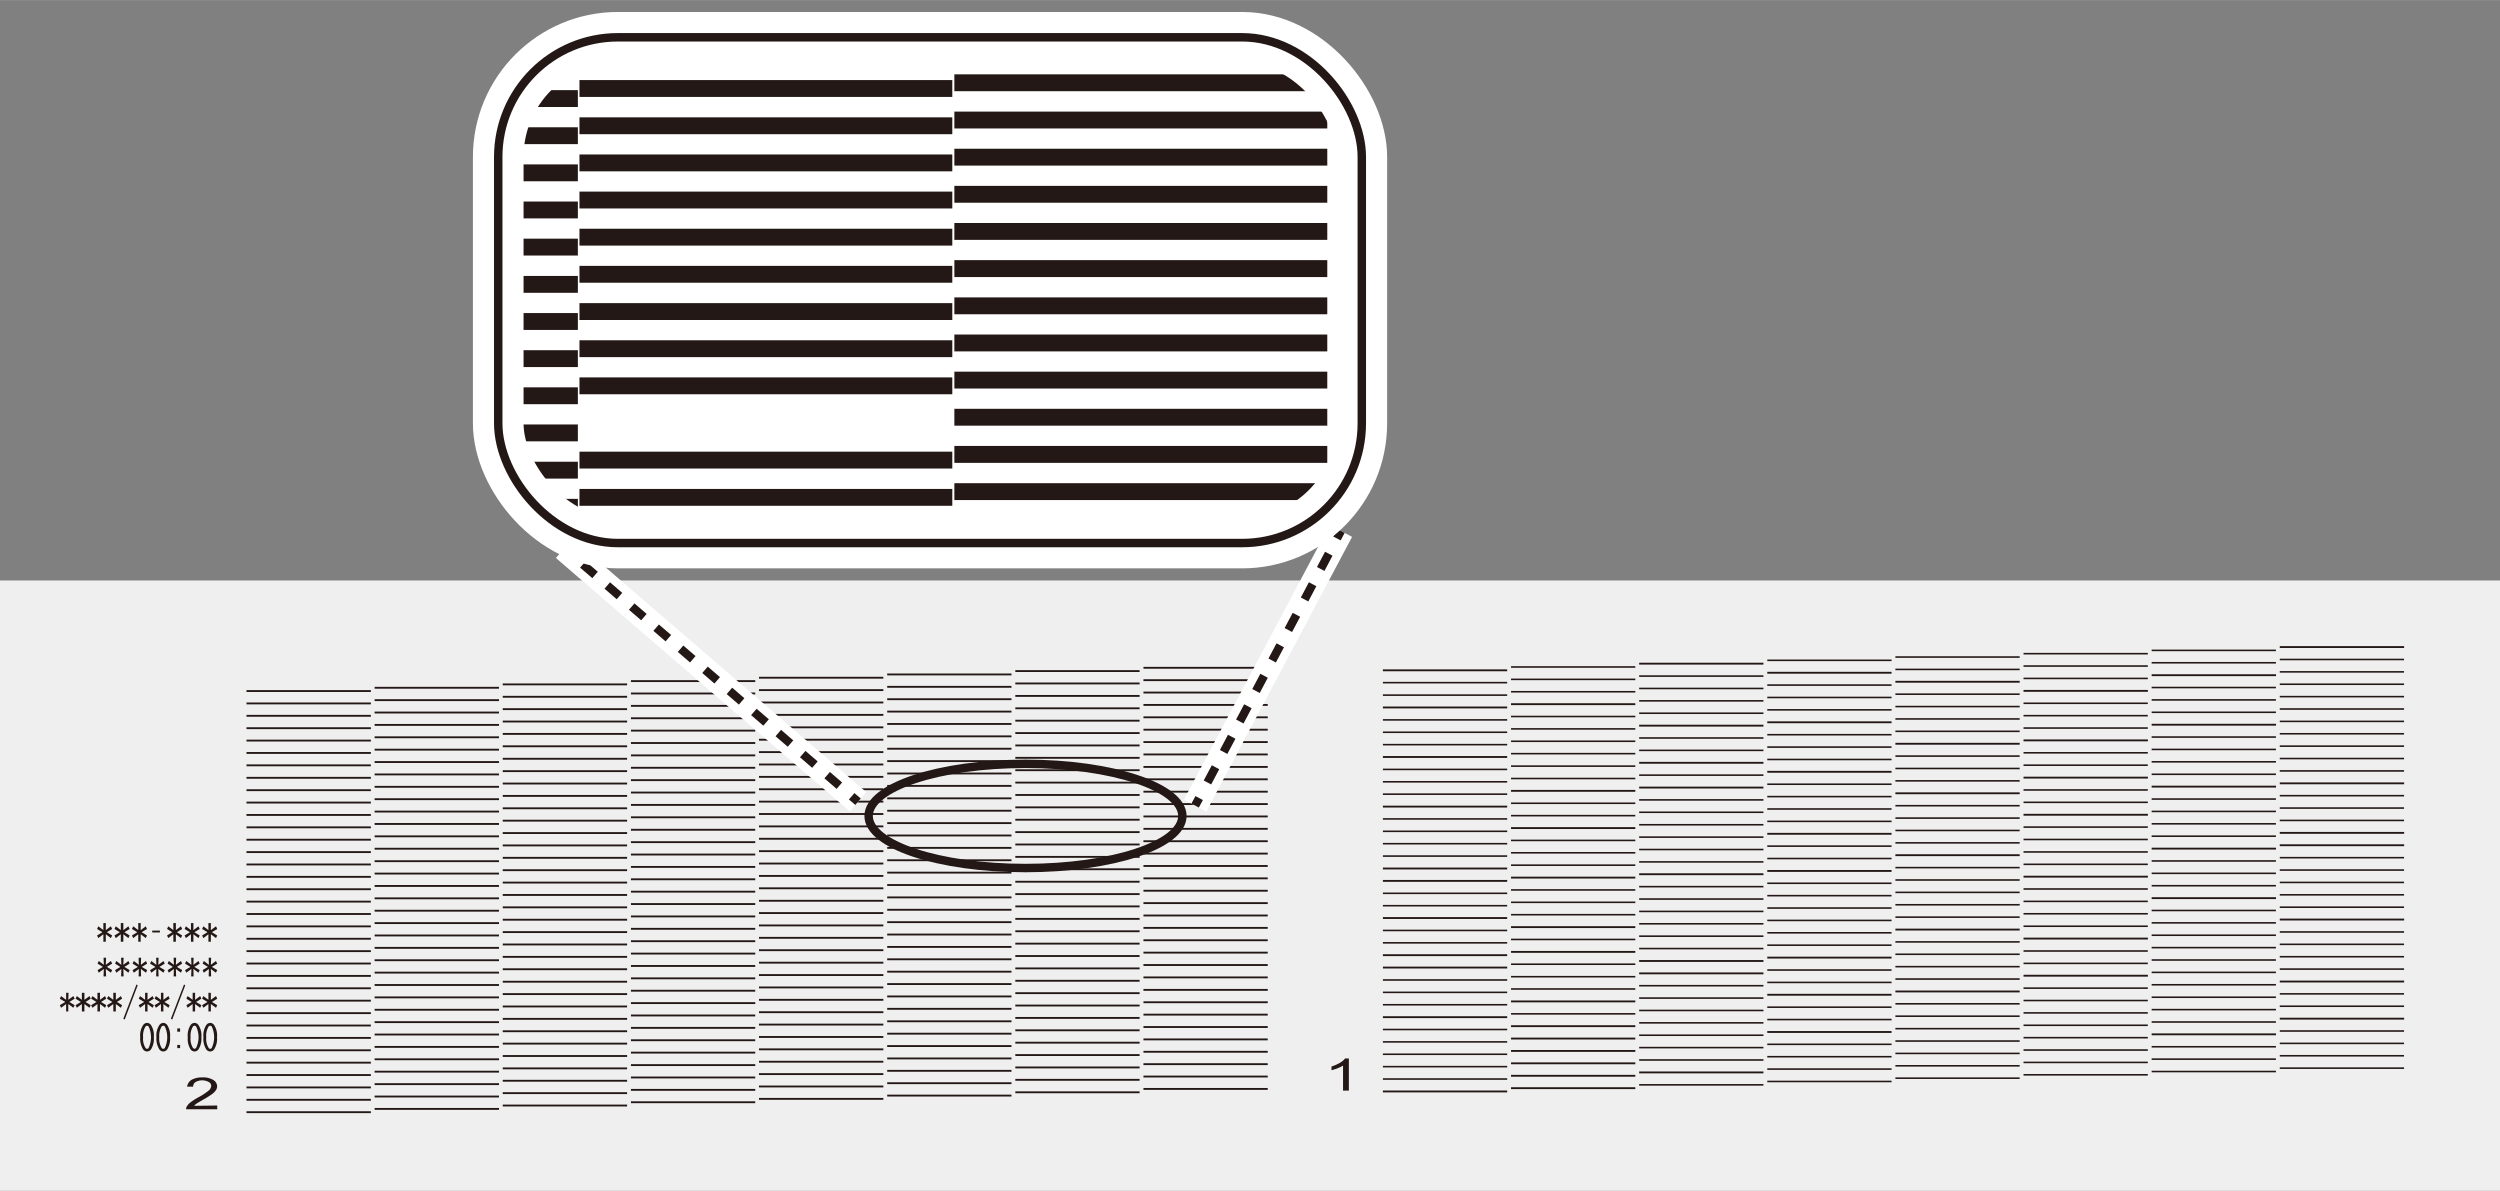<svg id="レイヤー_1" data-name="レイヤー 1" xmlns="http://www.w3.org/2000/svg" xmlns:xlink="http://www.w3.org/1999/xlink" width="94.03mm" height="44.79mm" viewBox="0 0 266.54 126.95"><rect x="0" y="0" width="266.54" height="126.95" fill="#808080" stroke="none"/><defs><style>.cls-1,.cls-10,.cls-13,.cls-14,.cls-3,.cls-5,.cls-6,.cls-7,.cls-8,.cls-9{fill:none;}.cls-2{fill:#efefef;}.cls-10,.cls-13,.cls-3,.cls-5,.cls-7,.cls-8,.cls-9{stroke:#231815;}.cls-3{stroke-width:0.2px;}.cls-4{fill:#231815;}.cls-10,.cls-5,.cls-7,.cls-8,.cls-9{stroke-width:0.9px;}.cls-14,.cls-6{stroke:#fff;}.cls-6{stroke-width:2.7px;}.cls-7{stroke-dasharray:1.72 1.72 1.72 1.72;}.cls-8{stroke-dasharray:1.72 1.72 1.72 1.72 1.72 1.72;}.cls-9{stroke-dasharray:1.84 1.84 1.84 1.84;}.cls-10{stroke-dasharray:1.84 1.84 1.84 1.84 1.84 1.84;}.cls-11{fill:#fff;}.cls-12{clip-path:url(#clip-path);}.cls-13{stroke-width:1.8px;}.cls-14{stroke-width:5.4px;}</style><clipPath id="clip-path" transform="translate(0 1.27)"><path class="cls-1" d="M65.88,2.7h66.56a12.76,12.76,0,0,1,12.76,12.76v28.4a12.76,12.76,0,0,1-12.76,12.76H65.87A12.75,12.75,0,0,1,53.12,43.86V15.46A12.76,12.76,0,0,1,65.88,2.7Z"/></clipPath></defs><rect class="cls-2" y="61.88" width="266.54" height="65.07"/><line class="cls-3" x1="147.44" y1="71.46" x2="160.69" y2="71.46"/><rect class="cls-4" x="147.44" y="72.69" width="13.25" height="0.17"/><rect class="cls-4" x="147.44" y="74.02" width="13.25" height="0.17"/><line class="cls-3" x1="160.69" y1="75.42" x2="147.44" y2="75.42"/><rect class="cls-4" x="147.44" y="76.66" width="13.25" height="0.17"/><rect class="cls-4" x="147.44" y="77.98" width="13.25" height="0.17"/><rect class="cls-4" x="147.44" y="79.3" width="13.25" height="0.17"/><line class="cls-3" x1="147.44" y1="80.7" x2="160.69" y2="80.7"/><rect class="cls-4" x="147.44" y="81.94" width="13.25" height="0.17"/><rect class="cls-4" x="147.44" y="83.26" width="13.25" height="0.17"/><rect class="cls-4" x="147.44" y="84.58" width="13.25" height="0.17"/><line class="cls-3" x1="147.44" y1="85.99" x2="160.69" y2="85.99"/><rect class="cls-4" x="147.44" y="87.22" width="13.25" height="0.17"/><rect class="cls-4" x="147.44" y="88.54" width="13.25" height="0.17"/><rect class="cls-4" x="147.44" y="89.86" width="13.25" height="0.17"/><rect class="cls-4" x="147.44" y="91.18" width="13.25" height="0.17"/><line class="cls-3" x1="147.44" y1="92.59" x2="160.69" y2="92.59"/><line class="cls-3" x1="147.44" y1="93.91" x2="160.69" y2="93.91"/><rect class="cls-4" x="147.44" y="95.15" width="13.25" height="0.17"/><rect class="cls-4" x="147.44" y="96.47" width="13.25" height="0.17"/><line class="cls-3" x1="147.44" y1="97.87" x2="160.69" y2="97.87"/><rect class="cls-4" x="147.44" y="99.11" width="13.25" height="0.17"/><rect class="cls-4" x="147.44" y="100.43" width="13.25" height="0.17"/><line class="cls-3" x1="160.69" y1="101.83" x2="147.44" y2="101.83"/><line class="cls-3" x1="147.44" y1="103.15" x2="160.69" y2="103.15"/><rect class="cls-4" x="147.44" y="104.39" width="13.25" height="0.17"/><rect class="cls-4" x="147.44" y="105.71" width="13.25" height="0.17"/><rect class="cls-4" x="147.44" y="107.03" width="13.25" height="0.17"/><line class="cls-3" x1="160.69" y1="108.44" x2="147.44" y2="108.44"/><rect class="cls-4" x="147.44" y="109.67" width="13.25" height="0.17"/><rect class="cls-4" x="147.44" y="110.99" width="13.25" height="0.17"/><rect class="cls-4" x="147.44" y="112.31" width="13.25" height="0.17"/><rect class="cls-4" x="147.44" y="113.63" width="13.25" height="0.17"/><rect class="cls-4" x="147.44" y="114.95" width="13.25" height="0.17"/><line class="cls-3" x1="147.44" y1="116.36" x2="160.69" y2="116.36"/><rect class="cls-4" x="161.1" y="71.02" width="13.25" height="0.17"/><rect class="cls-4" x="161.1" y="72.34" width="13.25" height="0.17"/><rect class="cls-4" x="161.1" y="73.66" width="13.25" height="0.17"/><line class="cls-3" x1="161.1" y1="75.07" x2="174.35" y2="75.07"/><rect class="cls-4" x="161.1" y="76.3" width="13.25" height="0.17"/><rect class="cls-4" x="161.1" y="77.62" width="13.25" height="0.17"/><rect class="cls-4" x="161.1" y="78.94" width="13.25" height="0.17"/><rect class="cls-4" x="161.1" y="80.26" width="13.25" height="0.17"/><rect class="cls-4" x="161.1" y="81.59" width="13.25" height="0.17"/><rect class="cls-4" x="161.1" y="82.91" width="13.25" height="0.17"/><line class="cls-3" x1="161.1" y1="84.31" x2="174.35" y2="84.31"/><rect class="cls-4" x="161.1" y="85.55" width="13.25" height="0.17"/><rect class="cls-4" x="161.1" y="86.87" width="13.25" height="0.17"/><line class="cls-3" x1="161.1" y1="88.28" x2="174.35" y2="88.28"/><rect class="cls-4" x="161.1" y="89.51" width="13.25" height="0.17"/><rect class="cls-4" x="161.1" y="90.83" width="13.25" height="0.17"/><rect class="cls-4" x="161.1" y="92.15" width="13.25" height="0.17"/><line class="cls-3" x1="174.35" y1="93.56" x2="161.1" y2="93.56"/><rect class="cls-4" x="161.1" y="94.79" width="13.25" height="0.17"/><rect class="cls-4" x="161.1" y="96.11" width="13.25" height="0.17"/><rect class="cls-4" x="161.1" y="97.43" width="13.25" height="0.17"/><line class="cls-3" x1="174.35" y1="98.84" x2="161.1" y2="98.84"/><rect class="cls-4" x="161.1" y="100.07" width="13.25" height="0.17"/><line class="cls-3" x1="161.1" y1="101.48" x2="174.35" y2="101.48"/><rect class="cls-4" x="161.1" y="102.71" width="13.25" height="0.17"/><rect class="cls-4" x="161.1" y="104.04" width="13.25" height="0.17"/><rect class="cls-4" x="161.1" y="105.35" width="13.25" height="0.17"/><line class="cls-3" x1="161.1" y1="106.76" x2="174.35" y2="106.76"/><rect class="cls-4" x="161.1" y="108" width="13.25" height="0.17"/><line class="cls-3" x1="174.35" y1="109.4" x2="161.1" y2="109.4"/><line class="cls-3" x1="161.1" y1="110.72" x2="174.35" y2="110.72"/><line class="cls-3" x1="161.1" y1="112.04" x2="174.35" y2="112.04"/><line class="cls-3" x1="161.1" y1="113.36" x2="174.35" y2="113.36"/><line class="cls-3" x1="174.35" y1="114.69" x2="161.1" y2="114.69"/><line class="cls-3" x1="161.1" y1="116.01" x2="174.35" y2="116.01"/><line class="cls-3" x1="174.76" y1="70.75" x2="188.01" y2="70.75"/><rect class="cls-4" x="174.76" y="71.99" width="13.25" height="0.17"/><rect class="cls-4" x="174.76" y="73.31" width="13.25" height="0.17"/><rect class="cls-4" x="174.76" y="74.63" width="13.25" height="0.17"/><rect class="cls-4" x="174.76" y="75.95" width="13.25" height="0.17"/><line class="cls-3" x1="174.76" y1="77.36" x2="188.01" y2="77.36"/><rect class="cls-4" x="174.76" y="78.59" width="13.25" height="0.17"/><rect class="cls-4" x="174.76" y="79.91" width="13.25" height="0.17"/><line class="cls-3" x1="174.76" y1="81.32" x2="188.01" y2="81.32"/><rect class="cls-4" x="174.76" y="82.55" width="13.25" height="0.17"/><line class="cls-3" x1="188.01" y1="83.96" x2="174.76" y2="83.96"/><rect class="cls-4" x="174.76" y="85.19" width="13.25" height="0.17"/><rect class="cls-4" x="174.76" y="86.51" width="13.25" height="0.17"/><rect class="cls-4" x="174.76" y="87.84" width="13.25" height="0.17"/><rect class="cls-4" x="174.76" y="89.16" width="13.25" height="0.17"/><rect class="cls-4" x="174.76" y="90.48" width="13.25" height="0.17"/><rect class="cls-4" x="174.76" y="91.8" width="13.25" height="0.17"/><line class="cls-3" x1="174.76" y1="93.2" x2="188.01" y2="93.2"/><rect class="cls-4" x="174.76" y="94.44" width="13.25" height="0.17"/><rect class="cls-4" x="174.76" y="95.76" width="13.25" height="0.17"/><rect class="cls-4" x="174.76" y="97.08" width="13.25" height="0.17"/><rect class="cls-4" x="174.76" y="98.4" width="13.25" height="0.17"/><rect class="cls-4" x="174.76" y="99.72" width="13.25" height="0.17"/><rect class="cls-4" x="174.76" y="101.04" width="13.25" height="0.17"/><line class="cls-3" x1="174.76" y1="102.45" x2="188.01" y2="102.45"/><line class="cls-3" x1="174.76" y1="103.77" x2="188.01" y2="103.77"/><rect class="cls-4" x="174.76" y="105" width="13.25" height="0.17"/><rect class="cls-4" x="174.76" y="106.32" width="13.25" height="0.17"/><rect class="cls-4" x="174.76" y="107.64" width="13.25" height="0.17"/><rect class="cls-4" x="174.76" y="108.96" width="13.25" height="0.17"/><rect class="cls-4" x="174.76" y="110.28" width="13.25" height="0.17"/><rect class="cls-4" x="174.76" y="111.6" width="13.25" height="0.17"/><rect class="cls-4" x="174.76" y="112.92" width="13.25" height="0.17"/><line class="cls-3" x1="174.76" y1="114.33" x2="188.01" y2="114.33"/><rect class="cls-4" x="174.76" y="115.57" width="13.25" height="0.17"/><rect class="cls-4" x="188.42" y="70.31" width="13.25" height="0.17"/><line class="cls-3" x1="188.42" y1="71.72" x2="201.67" y2="71.72"/><rect class="cls-4" x="188.42" y="72.95" width="13.25" height="0.17"/><rect class="cls-4" x="188.42" y="74.27" width="13.25" height="0.17"/><rect class="cls-4" x="188.42" y="75.59" width="13.25" height="0.17"/><line class="cls-3" x1="188.42" y1="77" x2="201.67" y2="77"/><rect class="cls-4" x="188.42" y="78.24" width="13.25" height="0.17"/><rect class="cls-4" x="188.42" y="79.56" width="13.25" height="0.17"/><rect class="cls-4" x="188.42" y="80.88" width="13.25" height="0.17"/><line class="cls-3" x1="188.42" y1="82.28" x2="201.67" y2="82.28"/><rect class="cls-4" x="188.42" y="83.52" width="13.25" height="0.17"/><rect class="cls-4" x="188.42" y="84.84" width="13.25" height="0.17"/><rect class="cls-4" x="188.42" y="86.16" width="13.25" height="0.17"/><rect class="cls-4" x="188.42" y="87.48" width="13.25" height="0.17"/><line class="cls-3" x1="188.42" y1="88.89" x2="201.67" y2="88.89"/><rect class="cls-4" x="188.42" y="90.12" width="13.25" height="0.17"/><rect class="cls-4" x="188.42" y="91.44" width="13.25" height="0.17"/><line class="cls-3" x1="188.42" y1="92.85" x2="201.67" y2="92.85"/><rect class="cls-4" x="188.42" y="94.08" width="13.25" height="0.17"/><rect class="cls-4" x="188.42" y="95.4" width="13.25" height="0.17"/><rect class="cls-4" x="188.42" y="96.72" width="13.25" height="0.17"/><rect class="cls-4" x="188.42" y="98.04" width="13.25" height="0.17"/><rect class="cls-4" x="188.42" y="99.36" width="13.25" height="0.17"/><rect class="cls-4" x="188.42" y="100.68" width="13.25" height="0.17"/><line class="cls-3" x1="188.42" y1="102.09" x2="201.67" y2="102.09"/><rect class="cls-4" x="188.42" y="103.33" width="13.25" height="0.17"/><rect class="cls-4" x="188.42" y="104.65" width="13.25" height="0.17"/><line class="cls-3" x1="188.42" y1="106.05" x2="201.67" y2="106.05"/><rect class="cls-4" x="188.42" y="107.29" width="13.25" height="0.17"/><rect class="cls-4" x="188.42" y="108.61" width="13.25" height="0.17"/><line class="cls-3" x1="201.67" y1="110.02" x2="188.42" y2="110.02"/><rect class="cls-4" x="188.42" y="111.25" width="13.25" height="0.17"/><rect class="cls-4" x="188.42" y="112.57" width="13.25" height="0.17"/><rect class="cls-4" x="188.42" y="113.89" width="13.25" height="0.17"/><rect class="cls-4" x="188.42" y="115.21" width="13.25" height="0.17"/><rect class="cls-4" x="202.08" y="69.96" width="13.25" height="0.17"/><rect class="cls-4" x="202.08" y="71.28" width="13.25" height="0.17"/><line class="cls-3" x1="215.33" y1="72.68" x2="202.08" y2="72.68"/><rect class="cls-4" x="202.08" y="73.92" width="13.25" height="0.17"/><rect class="cls-4" x="202.08" y="75.24" width="13.25" height="0.17"/><rect class="cls-4" x="202.08" y="76.56" width="13.25" height="0.17"/><rect class="cls-4" x="202.08" y="77.88" width="13.25" height="0.17"/><line class="cls-3" x1="202.08" y1="79.29" x2="215.33" y2="79.29"/><rect class="cls-4" x="202.08" y="80.52" width="13.25" height="0.17"/><rect class="cls-4" x="202.08" y="81.84" width="13.25" height="0.17"/><rect class="cls-4" x="202.08" y="83.16" width="13.25" height="0.17"/><line class="cls-3" x1="202.08" y1="84.57" x2="215.33" y2="84.57"/><rect class="cls-4" x="202.08" y="85.81" width="13.25" height="0.17"/><rect class="cls-4" x="202.08" y="87.13" width="13.25" height="0.17"/><rect class="cls-4" x="202.08" y="88.45" width="13.25" height="0.17"/><rect class="cls-4" x="202.08" y="89.77" width="13.25" height="0.17"/><line class="cls-3" x1="215.33" y1="91.17" x2="202.08" y2="91.17"/><rect class="cls-4" x="202.08" y="92.41" width="13.25" height="0.17"/><rect class="cls-4" x="202.08" y="93.73" width="13.25" height="0.17"/><rect class="cls-4" x="202.08" y="95.05" width="13.25" height="0.17"/><rect class="cls-4" x="202.08" y="96.37" width="13.25" height="0.17"/><rect class="cls-4" x="202.08" y="97.69" width="13.25" height="0.17"/><line class="cls-3" x1="202.08" y1="99.1" x2="215.33" y2="99.1"/><rect class="cls-4" x="202.08" y="100.33" width="13.25" height="0.17"/><rect class="cls-4" x="202.08" y="101.65" width="13.25" height="0.17"/><rect class="cls-4" x="202.08" y="102.97" width="13.25" height="0.17"/><rect class="cls-4" x="202.08" y="104.29" width="13.25" height="0.17"/><line class="cls-3" x1="215.33" y1="105.7" x2="202.08" y2="105.7"/><rect class="cls-4" x="202.08" y="106.93" width="13.25" height="0.17"/><rect class="cls-4" x="202.08" y="108.25" width="13.25" height="0.17"/><rect class="cls-4" x="202.08" y="109.58" width="13.25" height="0.17"/><rect class="cls-4" x="202.08" y="110.9" width="13.25" height="0.17"/><rect class="cls-4" x="202.08" y="112.22" width="13.25" height="0.17"/><rect class="cls-4" x="202.08" y="113.54" width="13.25" height="0.17"/><rect class="cls-4" x="202.08" y="114.86" width="13.25" height="0.17"/><rect class="cls-4" x="215.74" y="69.6" width="13.25" height="0.17"/><rect class="cls-4" x="215.74" y="70.92" width="13.25" height="0.17"/><rect class="cls-4" x="215.74" y="72.24" width="13.25" height="0.17"/><line class="cls-3" x1="215.74" y1="73.65" x2="229" y2="73.65"/><rect class="cls-4" x="215.74" y="74.89" width="13.25" height="0.17"/><rect class="cls-4" x="215.74" y="76.21" width="13.25" height="0.17"/><rect class="cls-4" x="215.74" y="77.53" width="13.25" height="0.17"/><line class="cls-3" x1="215.74" y1="78.93" x2="229" y2="78.93"/><rect class="cls-4" x="215.74" y="80.17" width="13.25" height="0.17"/><rect class="cls-4" x="215.74" y="81.49" width="13.25" height="0.17"/><line class="cls-3" x1="215.74" y1="82.9" x2="229" y2="82.9"/><rect class="cls-4" x="215.74" y="84.13" width="13.25" height="0.17"/><rect class="cls-4" x="215.74" y="85.45" width="13.25" height="0.17"/><line class="cls-3" x1="215.74" y1="86.86" x2="229" y2="86.86"/><rect class="cls-4" x="215.74" y="88.09" width="13.25" height="0.17"/><rect class="cls-4" x="215.74" y="89.41" width="13.25" height="0.17"/><rect class="cls-4" x="215.74" y="90.74" width="13.25" height="0.17"/><rect class="cls-4" x="215.74" y="92.06" width="13.25" height="0.17"/><line class="cls-3" x1="215.74" y1="93.46" x2="229" y2="93.46"/><rect class="cls-4" x="215.74" y="94.69" width="13.25" height="0.17"/><rect class="cls-4" x="215.74" y="96.01" width="13.25" height="0.17"/><rect class="cls-4" x="215.74" y="97.33" width="13.25" height="0.17"/><rect class="cls-4" x="215.74" y="98.66" width="13.25" height="0.17"/><line class="cls-3" x1="215.74" y1="100.06" x2="229" y2="100.06"/><rect class="cls-4" x="215.74" y="101.3" width="13.25" height="0.17"/><rect class="cls-4" x="215.74" y="102.62" width="13.25" height="0.17"/><line class="cls-3" x1="215.74" y1="104.02" x2="229" y2="104.02"/><rect class="cls-4" x="215.74" y="105.26" width="13.25" height="0.17"/><rect class="cls-4" x="215.74" y="106.58" width="13.25" height="0.17"/><rect class="cls-4" x="215.74" y="107.9" width="13.25" height="0.17"/><rect class="cls-4" x="215.74" y="109.22" width="13.25" height="0.17"/><rect class="cls-4" x="215.74" y="110.54" width="13.25" height="0.17"/><rect class="cls-4" x="215.74" y="111.86" width="13.25" height="0.17"/><rect class="cls-4" x="215.74" y="113.18" width="13.25" height="0.17"/><rect class="cls-4" x="215.74" y="114.5" width="13.25" height="0.17"/><rect class="cls-4" x="229.4" y="69.25" width="13.25" height="0.17"/><rect class="cls-4" x="229.4" y="70.57" width="13.25" height="0.17"/><line class="cls-3" x1="229.4" y1="71.98" x2="242.66" y2="71.98"/><rect class="cls-4" x="229.4" y="73.21" width="13.25" height="0.17"/><rect class="cls-4" x="229.4" y="74.53" width="13.25" height="0.17"/><rect class="cls-4" x="229.4" y="75.85" width="13.25" height="0.17"/><line class="cls-3" x1="242.66" y1="77.26" x2="229.4" y2="77.26"/><rect class="cls-4" x="229.4" y="78.49" width="13.25" height="0.17"/><rect class="cls-4" x="229.4" y="79.81" width="13.25" height="0.17"/><rect class="cls-4" x="229.4" y="81.13" width="13.25" height="0.17"/><rect class="cls-4" x="229.4" y="82.46" width="13.25" height="0.17"/><line class="cls-3" x1="229.4" y1="83.86" x2="242.66" y2="83.86"/><rect class="cls-4" x="229.4" y="85.1" width="13.25" height="0.17"/><rect class="cls-4" x="229.4" y="86.42" width="13.25" height="0.17"/><rect class="cls-4" x="229.4" y="87.74" width="13.25" height="0.17"/><rect class="cls-4" x="229.4" y="89.06" width="13.25" height="0.17"/><line class="cls-3" x1="229.4" y1="90.47" x2="242.66" y2="90.47"/><rect class="cls-4" x="229.4" y="91.7" width="13.25" height="0.17"/><rect class="cls-4" x="229.4" y="93.02" width="13.25" height="0.17"/><rect class="cls-4" x="229.4" y="94.34" width="13.25" height="0.17"/><line class="cls-3" x1="242.66" y1="95.75" x2="229.4" y2="95.75"/><rect class="cls-4" x="229.4" y="96.98" width="13.25" height="0.17"/><rect class="cls-4" x="229.4" y="98.3" width="13.25" height="0.17"/><rect class="cls-4" x="229.4" y="99.62" width="13.25" height="0.17"/><rect class="cls-4" x="229.4" y="100.94" width="13.25" height="0.17"/><rect class="cls-4" x="229.4" y="102.26" width="13.25" height="0.17"/><rect class="cls-4" x="229.4" y="103.58" width="13.25" height="0.17"/><rect class="cls-4" x="229.4" y="104.9" width="13.25" height="0.17"/><rect class="cls-4" x="229.4" y="106.23" width="13.25" height="0.17"/><rect class="cls-4" x="229.4" y="107.55" width="13.25" height="0.17"/><rect class="cls-4" x="229.4" y="108.87" width="13.25" height="0.17"/><line class="cls-3" x1="242.66" y1="110.27" x2="229.4" y2="110.27"/><rect class="cls-4" x="229.4" y="111.51" width="13.25" height="0.17"/><rect class="cls-4" x="229.4" y="112.83" width="13.25" height="0.17"/><rect class="cls-4" x="229.4" y="114.15" width="13.25" height="0.17"/><line class="cls-3" x1="256.32" y1="68.98" x2="243.06" y2="68.98"/><rect class="cls-4" x="243.06" y="70.22" width="13.25" height="0.17"/><rect class="cls-4" x="243.06" y="71.54" width="13.25" height="0.17"/><rect class="cls-4" x="243.06" y="72.86" width="13.25" height="0.17"/><rect class="cls-4" x="243.06" y="74.18" width="13.25" height="0.17"/><rect class="cls-4" x="243.06" y="75.5" width="13.25" height="0.17"/><rect class="cls-4" x="243.06" y="76.82" width="13.25" height="0.17"/><rect class="cls-4" x="243.06" y="78.14" width="13.25" height="0.17"/><rect class="cls-4" x="243.06" y="79.46" width="13.25" height="0.17"/><rect class="cls-4" x="243.06" y="80.78" width="13.25" height="0.17"/><rect class="cls-4" x="243.06" y="82.1" width="13.25" height="0.17"/><line class="cls-3" x1="243.06" y1="83.51" x2="256.32" y2="83.51"/><rect class="cls-4" x="243.06" y="84.74" width="13.25" height="0.17"/><rect class="cls-4" x="243.06" y="86.06" width="13.25" height="0.17"/><rect class="cls-4" x="243.06" y="87.38" width="13.25" height="0.17"/><line class="cls-3" x1="243.06" y1="88.79" x2="256.32" y2="88.79"/><line class="cls-3" x1="256.32" y1="90.11" x2="243.06" y2="90.11"/><rect class="cls-4" x="243.06" y="91.35" width="13.25" height="0.17"/><rect class="cls-4" x="243.06" y="92.67" width="13.25" height="0.17"/><rect class="cls-4" x="243.06" y="93.99" width="13.25" height="0.17"/><rect class="cls-4" x="243.06" y="95.31" width="13.25" height="0.17"/><rect class="cls-4" x="243.06" y="96.63" width="13.25" height="0.17"/><line class="cls-3" x1="256.32" y1="98.03" x2="243.06" y2="98.03"/><rect class="cls-4" x="243.06" y="99.27" width="13.25" height="0.17"/><rect class="cls-4" x="243.06" y="100.59" width="13.25" height="0.17"/><rect class="cls-4" x="243.06" y="101.91" width="13.25" height="0.17"/><rect class="cls-4" x="243.06" y="103.23" width="13.25" height="0.17"/><line class="cls-3" x1="256.32" y1="104.64" x2="243.06" y2="104.64"/><rect class="cls-4" x="243.06" y="105.87" width="13.25" height="0.17"/><rect class="cls-4" x="243.06" y="107.19" width="13.25" height="0.17"/><line class="cls-3" x1="243.06" y1="108.6" x2="256.32" y2="108.6"/><rect class="cls-4" x="243.06" y="109.83" width="13.25" height="0.17"/><rect class="cls-4" x="243.06" y="111.15" width="13.25" height="0.17"/><rect class="cls-4" x="243.06" y="112.47" width="13.25" height="0.17"/><rect class="cls-4" x="243.06" y="113.79" width="13.25" height="0.17"/><path class="cls-4" d="M143.81,115h-.62v-2.67a3.88,3.88,0,0,1-.58.29,6.83,6.83,0,0,1-.65.21v-.4a4.52,4.52,0,0,0,.91-.4,1.86,1.86,0,0,0,.54-.46h.4Z" transform="translate(0 1.27)"/><path class="cls-4" d="M23.16,116.59v.4H19.84a.52.52,0,0,1,.07-.29,1.62,1.62,0,0,1,.4-.45,6.86,6.86,0,0,1,.81-.52,6.44,6.44,0,0,0,1.11-.72.75.75,0,0,0,.29-.51.48.48,0,0,0-.27-.42,1.47,1.47,0,0,0-1.39,0,.57.57,0,0,0-.27.5l-.64,0a1,1,0,0,1,.49-.74,2.35,2.35,0,0,1,1.14-.25,2.1,2.1,0,0,1,1.15.27.81.81,0,0,1,.42.68.75.75,0,0,1-.12.4,1.6,1.6,0,0,1-.41.42,8.34,8.34,0,0,1-.95.6c-.37.21-.61.36-.72.43a2,2,0,0,0-.26.23Z" transform="translate(0 1.27)"/><line class="cls-3" x1="26.28" y1="73.67" x2="39.54" y2="73.67"/><line class="cls-3" x1="26.28" y1="74.99" x2="39.54" y2="74.99"/><line class="cls-3" x1="26.28" y1="76.31" x2="39.54" y2="76.31"/><line class="cls-3" x1="26.28" y1="77.63" x2="39.54" y2="77.63"/><line class="cls-3" x1="26.28" y1="78.95" x2="39.54" y2="78.95"/><line class="cls-3" x1="26.28" y1="80.27" x2="39.54" y2="80.27"/><line class="cls-3" x1="26.28" y1="81.59" x2="39.54" y2="81.59"/><line class="cls-3" x1="26.28" y1="82.92" x2="39.54" y2="82.92"/><line class="cls-3" x1="26.28" y1="84.24" x2="39.54" y2="84.24"/><line class="cls-3" x1="26.28" y1="85.56" x2="39.54" y2="85.56"/><line class="cls-3" x1="26.28" y1="86.88" x2="39.54" y2="86.88"/><line class="cls-3" x1="26.28" y1="88.2" x2="39.54" y2="88.2"/><line class="cls-3" x1="26.28" y1="89.52" x2="39.54" y2="89.52"/><line class="cls-3" x1="26.28" y1="90.84" x2="39.54" y2="90.84"/><line class="cls-3" x1="26.28" y1="92.16" x2="39.54" y2="92.16"/><line class="cls-3" x1="26.28" y1="93.48" x2="39.54" y2="93.48"/><line class="cls-3" x1="26.28" y1="94.8" x2="39.54" y2="94.8"/><line class="cls-3" x1="26.28" y1="96.12" x2="39.54" y2="96.12"/><line class="cls-3" x1="26.28" y1="97.44" x2="39.54" y2="97.44"/><line class="cls-3" x1="26.28" y1="98.76" x2="39.54" y2="98.76"/><line class="cls-3" x1="26.28" y1="100.08" x2="39.54" y2="100.08"/><line class="cls-3" x1="26.28" y1="101.4" x2="39.54" y2="101.4"/><line class="cls-3" x1="26.28" y1="102.72" x2="39.54" y2="102.72"/><line class="cls-3" x1="26.28" y1="104.04" x2="39.54" y2="104.04"/><line class="cls-3" x1="26.28" y1="105.36" x2="39.54" y2="105.36"/><line class="cls-3" x1="26.28" y1="106.68" x2="39.54" y2="106.68"/><line class="cls-3" x1="26.28" y1="108.01" x2="39.54" y2="108.01"/><line class="cls-3" x1="26.28" y1="109.33" x2="39.54" y2="109.33"/><line class="cls-3" x1="26.28" y1="110.65" x2="39.54" y2="110.65"/><line class="cls-3" x1="26.28" y1="111.97" x2="39.54" y2="111.97"/><line class="cls-3" x1="26.28" y1="113.29" x2="39.54" y2="113.29"/><line class="cls-3" x1="26.28" y1="114.61" x2="39.54" y2="114.61"/><line class="cls-3" x1="26.28" y1="115.93" x2="39.54" y2="115.93"/><line class="cls-3" x1="26.28" y1="117.25" x2="39.54" y2="117.25"/><line class="cls-3" x1="26.28" y1="118.57" x2="39.54" y2="118.57"/><line class="cls-3" x1="39.94" y1="73.32" x2="53.2" y2="73.32"/><line class="cls-3" x1="39.94" y1="74.64" x2="53.2" y2="74.64"/><line class="cls-3" x1="39.94" y1="75.96" x2="53.2" y2="75.96"/><line class="cls-3" x1="39.94" y1="77.28" x2="53.2" y2="77.28"/><line class="cls-3" x1="39.94" y1="78.6" x2="53.2" y2="78.6"/><line class="cls-3" x1="39.94" y1="79.92" x2="53.2" y2="79.92"/><line class="cls-3" x1="39.94" y1="81.24" x2="53.2" y2="81.24"/><line class="cls-3" x1="39.94" y1="82.56" x2="53.2" y2="82.56"/><line class="cls-3" x1="39.94" y1="83.88" x2="53.2" y2="83.88"/><line class="cls-3" x1="39.94" y1="85.2" x2="53.2" y2="85.2"/><line class="cls-3" x1="39.94" y1="86.52" x2="53.2" y2="86.52"/><line class="cls-3" x1="39.94" y1="87.84" x2="53.2" y2="87.84"/><line class="cls-3" x1="39.94" y1="89.16" x2="53.2" y2="89.16"/><line class="cls-3" x1="39.94" y1="90.48" x2="53.2" y2="90.48"/><line class="cls-3" x1="39.94" y1="91.81" x2="53.2" y2="91.81"/><line class="cls-3" x1="39.94" y1="93.13" x2="53.2" y2="93.13"/><line class="cls-3" x1="39.94" y1="94.45" x2="53.2" y2="94.45"/><line class="cls-3" x1="39.94" y1="95.77" x2="53.2" y2="95.77"/><line class="cls-3" x1="39.94" y1="97.09" x2="53.2" y2="97.09"/><line class="cls-3" x1="39.94" y1="98.41" x2="53.2" y2="98.41"/><line class="cls-3" x1="39.94" y1="99.73" x2="53.2" y2="99.73"/><line class="cls-3" x1="39.94" y1="101.05" x2="53.2" y2="101.05"/><line class="cls-3" x1="39.94" y1="102.37" x2="53.2" y2="102.37"/><line class="cls-3" x1="39.94" y1="103.69" x2="53.2" y2="103.69"/><line class="cls-3" x1="39.94" y1="105.01" x2="53.2" y2="105.01"/><line class="cls-3" x1="39.94" y1="106.33" x2="53.2" y2="106.33"/><line class="cls-3" x1="39.94" y1="107.65" x2="53.2" y2="107.65"/><line class="cls-3" x1="39.94" y1="108.97" x2="53.2" y2="108.97"/><line class="cls-3" x1="39.94" y1="110.29" x2="53.2" y2="110.29"/><line class="cls-3" x1="39.94" y1="111.61" x2="53.2" y2="111.61"/><line class="cls-3" x1="39.94" y1="112.93" x2="53.2" y2="112.93"/><line class="cls-3" x1="39.94" y1="114.25" x2="53.2" y2="114.25"/><line class="cls-3" x1="39.94" y1="115.58" x2="53.2" y2="115.58"/><line class="cls-3" x1="39.94" y1="116.9" x2="53.2" y2="116.9"/><line class="cls-3" x1="39.94" y1="118.22" x2="53.2" y2="118.22"/><line class="cls-3" x1="53.6" y1="72.96" x2="66.86" y2="72.96"/><line class="cls-3" x1="53.6" y1="74.28" x2="66.86" y2="74.28"/><line class="cls-3" x1="53.6" y1="75.6" x2="66.86" y2="75.6"/><line class="cls-3" x1="53.6" y1="76.92" x2="66.86" y2="76.92"/><line class="cls-3" x1="53.6" y1="78.24" x2="66.86" y2="78.24"/><line class="cls-3" x1="53.6" y1="79.56" x2="66.86" y2="79.56"/><line class="cls-3" x1="53.6" y1="80.89" x2="66.86" y2="80.89"/><line class="cls-3" x1="53.6" y1="82.21" x2="66.86" y2="82.21"/><line class="cls-3" x1="53.6" y1="83.53" x2="66.86" y2="83.53"/><line class="cls-3" x1="53.6" y1="84.85" x2="66.86" y2="84.85"/><line class="cls-3" x1="53.6" y1="86.17" x2="66.86" y2="86.17"/><line class="cls-3" x1="53.6" y1="87.49" x2="66.86" y2="87.49"/><line class="cls-3" x1="53.6" y1="88.81" x2="66.86" y2="88.81"/><line class="cls-3" x1="53.6" y1="90.13" x2="66.86" y2="90.13"/><line class="cls-3" x1="53.6" y1="91.45" x2="66.86" y2="91.45"/><line class="cls-3" x1="53.6" y1="92.77" x2="66.86" y2="92.77"/><line class="cls-3" x1="53.6" y1="94.09" x2="66.86" y2="94.09"/><line class="cls-3" x1="53.6" y1="95.41" x2="66.86" y2="95.41"/><line class="cls-3" x1="53.6" y1="96.73" x2="66.86" y2="96.73"/><line class="cls-3" x1="53.6" y1="98.05" x2="66.86" y2="98.05"/><line class="cls-3" x1="53.6" y1="99.37" x2="66.86" y2="99.37"/><line class="cls-3" x1="53.6" y1="100.69" x2="66.86" y2="100.69"/><line class="cls-3" x1="53.6" y1="102.01" x2="66.86" y2="102.01"/><line class="cls-3" x1="53.6" y1="103.33" x2="66.86" y2="103.33"/><line class="cls-3" x1="53.6" y1="104.66" x2="66.86" y2="104.66"/><line class="cls-3" x1="53.6" y1="105.98" x2="66.86" y2="105.98"/><line class="cls-3" x1="53.6" y1="107.3" x2="66.86" y2="107.3"/><line class="cls-3" x1="53.6" y1="108.62" x2="66.86" y2="108.62"/><line class="cls-3" x1="53.6" y1="109.94" x2="66.86" y2="109.94"/><line class="cls-3" x1="53.6" y1="111.26" x2="66.86" y2="111.26"/><line class="cls-3" x1="53.6" y1="112.58" x2="66.86" y2="112.58"/><line class="cls-3" x1="53.6" y1="113.9" x2="66.86" y2="113.9"/><line class="cls-3" x1="53.6" y1="115.22" x2="66.86" y2="115.22"/><line class="cls-3" x1="53.6" y1="116.54" x2="66.86" y2="116.54"/><line class="cls-3" x1="53.6" y1="117.86" x2="66.86" y2="117.86"/><line class="cls-3" x1="67.27" y1="72.61" x2="80.52" y2="72.61"/><line class="cls-3" x1="67.27" y1="73.93" x2="80.52" y2="73.93"/><line class="cls-3" x1="67.27" y1="75.25" x2="80.52" y2="75.25"/><line class="cls-3" x1="67.27" y1="76.57" x2="80.52" y2="76.57"/><line class="cls-3" x1="67.27" y1="77.89" x2="80.52" y2="77.89"/><line class="cls-3" x1="67.27" y1="79.21" x2="80.52" y2="79.21"/><line class="cls-3" x1="67.27" y1="80.53" x2="80.52" y2="80.53"/><line class="cls-3" x1="67.27" y1="81.85" x2="80.52" y2="81.85"/><line class="cls-3" x1="67.27" y1="83.17" x2="80.52" y2="83.17"/><line class="cls-3" x1="67.27" y1="84.49" x2="80.52" y2="84.49"/><line class="cls-3" x1="67.27" y1="85.81" x2="80.52" y2="85.81"/><line class="cls-3" x1="67.27" y1="87.13" x2="80.52" y2="87.13"/><line class="cls-3" x1="67.27" y1="88.46" x2="80.52" y2="88.46"/><line class="cls-3" x1="67.27" y1="89.78" x2="80.52" y2="89.78"/><line class="cls-3" x1="67.27" y1="91.1" x2="80.52" y2="91.1"/><line class="cls-3" x1="67.27" y1="92.42" x2="80.52" y2="92.42"/><line class="cls-3" x1="67.27" y1="93.74" x2="80.52" y2="93.74"/><line class="cls-3" x1="67.27" y1="95.06" x2="80.52" y2="95.06"/><line class="cls-3" x1="67.27" y1="96.38" x2="80.52" y2="96.38"/><line class="cls-3" x1="67.27" y1="97.7" x2="80.52" y2="97.7"/><line class="cls-3" x1="67.27" y1="99.02" x2="80.52" y2="99.02"/><line class="cls-3" x1="67.27" y1="100.34" x2="80.52" y2="100.34"/><line class="cls-3" x1="67.27" y1="101.66" x2="80.52" y2="101.66"/><line class="cls-3" x1="67.27" y1="102.98" x2="80.52" y2="102.98"/><line class="cls-3" x1="67.27" y1="104.3" x2="80.52" y2="104.3"/><line class="cls-3" x1="67.27" y1="105.62" x2="80.52" y2="105.62"/><line class="cls-3" x1="67.27" y1="106.94" x2="80.52" y2="106.94"/><line class="cls-3" x1="67.27" y1="108.26" x2="80.52" y2="108.26"/><line class="cls-3" x1="67.27" y1="109.58" x2="80.52" y2="109.58"/><line class="cls-3" x1="67.27" y1="110.9" x2="80.52" y2="110.9"/><line class="cls-3" x1="67.27" y1="112.22" x2="80.52" y2="112.22"/><line class="cls-3" x1="67.27" y1="113.55" x2="80.52" y2="113.55"/><line class="cls-3" x1="67.27" y1="114.87" x2="80.52" y2="114.87"/><line class="cls-3" x1="67.27" y1="116.19" x2="80.52" y2="116.19"/><line class="cls-3" x1="67.27" y1="117.51" x2="80.52" y2="117.51"/><line class="cls-3" x1="80.92" y1="72.25" x2="94.18" y2="72.25"/><line class="cls-3" x1="80.92" y1="73.57" x2="94.18" y2="73.57"/><line class="cls-3" x1="80.92" y1="74.89" x2="94.18" y2="74.89"/><line class="cls-3" x1="80.92" y1="76.21" x2="94.18" y2="76.21"/><line class="cls-3" x1="80.92" y1="77.54" x2="94.18" y2="77.54"/><line class="cls-3" x1="80.92" y1="78.86" x2="94.18" y2="78.86"/><line class="cls-3" x1="80.92" y1="80.18" x2="94.18" y2="80.18"/><line class="cls-3" x1="80.92" y1="81.5" x2="94.18" y2="81.5"/><line class="cls-3" x1="80.92" y1="82.82" x2="94.18" y2="82.82"/><line class="cls-3" x1="80.92" y1="84.14" x2="94.18" y2="84.14"/><line class="cls-3" x1="80.92" y1="85.46" x2="94.18" y2="85.46"/><line class="cls-3" x1="80.92" y1="86.78" x2="94.18" y2="86.78"/><line class="cls-3" x1="80.92" y1="88.1" x2="94.18" y2="88.1"/><line class="cls-3" x1="80.92" y1="89.42" x2="94.18" y2="89.42"/><line class="cls-3" x1="80.92" y1="90.74" x2="94.18" y2="90.74"/><line class="cls-3" x1="80.92" y1="92.06" x2="94.18" y2="92.06"/><line class="cls-3" x1="80.92" y1="93.38" x2="94.18" y2="93.38"/><line class="cls-3" x1="80.92" y1="94.7" x2="94.18" y2="94.7"/><line class="cls-3" x1="80.92" y1="96.03" x2="94.18" y2="96.03"/><line class="cls-3" x1="80.92" y1="97.34" x2="94.18" y2="97.34"/><line class="cls-3" x1="80.92" y1="98.66" x2="94.18" y2="98.66"/><line class="cls-3" x1="80.92" y1="99.98" x2="94.18" y2="99.98"/><line class="cls-3" x1="80.92" y1="101.3" x2="94.18" y2="101.3"/><line class="cls-3" x1="80.92" y1="102.63" x2="94.18" y2="102.63"/><line class="cls-3" x1="80.92" y1="103.95" x2="94.18" y2="103.95"/><line class="cls-3" x1="80.92" y1="105.27" x2="94.18" y2="105.27"/><line class="cls-3" x1="80.92" y1="106.59" x2="94.18" y2="106.59"/><line class="cls-3" x1="80.92" y1="107.91" x2="94.18" y2="107.91"/><line class="cls-3" x1="80.92" y1="109.23" x2="94.18" y2="109.23"/><line class="cls-3" x1="80.92" y1="110.55" x2="94.18" y2="110.55"/><line class="cls-3" x1="80.92" y1="111.87" x2="94.18" y2="111.87"/><line class="cls-3" x1="80.92" y1="113.19" x2="94.18" y2="113.19"/><line class="cls-3" x1="80.92" y1="114.51" x2="94.18" y2="114.51"/><line class="cls-3" x1="80.92" y1="115.83" x2="94.18" y2="115.83"/><line class="cls-3" x1="80.92" y1="117.15" x2="94.18" y2="117.15"/><line class="cls-3" x1="94.59" y1="71.9" x2="107.84" y2="71.9"/><line class="cls-3" x1="94.59" y1="73.22" x2="107.84" y2="73.22"/><line class="cls-3" x1="94.59" y1="74.54" x2="107.84" y2="74.54"/><line class="cls-3" x1="94.59" y1="75.86" x2="107.84" y2="75.86"/><line class="cls-3" x1="94.59" y1="77.18" x2="107.84" y2="77.18"/><line class="cls-3" x1="94.59" y1="78.5" x2="107.84" y2="78.5"/><line class="cls-3" x1="94.59" y1="79.82" x2="107.84" y2="79.82"/><line class="cls-3" x1="94.59" y1="81.14" x2="107.84" y2="81.14"/><line class="cls-3" x1="94.59" y1="82.46" x2="107.84" y2="82.46"/><line class="cls-3" x1="94.59" y1="83.78" x2="107.84" y2="83.78"/><line class="cls-3" x1="94.59" y1="85.11" x2="107.84" y2="85.11"/><line class="cls-3" x1="94.59" y1="86.43" x2="107.84" y2="86.43"/><line class="cls-3" x1="94.59" y1="87.75" x2="107.84" y2="87.75"/><line class="cls-3" x1="94.59" y1="89.07" x2="107.84" y2="89.07"/><line class="cls-3" x1="94.59" y1="90.39" x2="107.84" y2="90.39"/><line class="cls-3" x1="94.59" y1="91.71" x2="107.84" y2="91.71"/><line class="cls-3" x1="94.59" y1="93.03" x2="107.84" y2="93.03"/><line class="cls-3" x1="94.59" y1="94.35" x2="107.84" y2="94.35"/><line class="cls-3" x1="94.59" y1="95.67" x2="107.84" y2="95.67"/><line class="cls-3" x1="94.59" y1="96.99" x2="107.84" y2="96.99"/><line class="cls-3" x1="94.59" y1="98.31" x2="107.84" y2="98.31"/><line class="cls-3" x1="94.59" y1="99.63" x2="107.84" y2="99.63"/><line class="cls-3" x1="94.59" y1="100.95" x2="107.84" y2="100.95"/><line class="cls-3" x1="94.59" y1="102.27" x2="107.84" y2="102.27"/><line class="cls-3" x1="94.59" y1="103.59" x2="107.84" y2="103.59"/><line class="cls-3" x1="94.59" y1="104.91" x2="107.84" y2="104.91"/><line class="cls-3" x1="94.59" y1="106.23" x2="107.84" y2="106.23"/><line class="cls-3" x1="94.59" y1="107.55" x2="107.84" y2="107.55"/><line class="cls-3" x1="94.59" y1="108.88" x2="107.84" y2="108.88"/><line class="cls-3" x1="94.59" y1="110.2" x2="107.84" y2="110.2"/><line class="cls-3" x1="94.59" y1="111.52" x2="107.84" y2="111.52"/><line class="cls-3" x1="94.59" y1="112.84" x2="107.84" y2="112.84"/><line class="cls-3" x1="94.59" y1="114.16" x2="107.84" y2="114.16"/><line class="cls-3" x1="94.59" y1="115.48" x2="107.84" y2="115.48"/><line class="cls-3" x1="94.59" y1="116.8" x2="107.84" y2="116.8"/><line class="cls-3" x1="108.25" y1="71.54" x2="121.5" y2="71.54"/><line class="cls-3" x1="108.25" y1="72.86" x2="121.5" y2="72.86"/><line class="cls-3" x1="108.25" y1="74.19" x2="121.5" y2="74.19"/><line class="cls-3" x1="108.25" y1="75.51" x2="121.5" y2="75.51"/><line class="cls-3" x1="108.25" y1="76.83" x2="121.5" y2="76.83"/><line class="cls-3" x1="108.25" y1="78.15" x2="121.5" y2="78.15"/><line class="cls-3" x1="108.25" y1="79.47" x2="121.5" y2="79.47"/><line class="cls-3" x1="108.25" y1="80.79" x2="121.5" y2="80.79"/><line class="cls-3" x1="108.25" y1="82.11" x2="121.5" y2="82.11"/><line class="cls-3" x1="108.25" y1="83.43" x2="121.5" y2="83.43"/><line class="cls-3" x1="108.25" y1="84.75" x2="121.5" y2="84.75"/><line class="cls-3" x1="108.25" y1="86.07" x2="121.5" y2="86.07"/><line class="cls-3" x1="108.25" y1="87.39" x2="121.5" y2="87.39"/><line class="cls-3" x1="108.25" y1="88.71" x2="121.5" y2="88.71"/><line class="cls-3" x1="108.25" y1="90.03" x2="121.5" y2="90.03"/><line class="cls-3" x1="108.25" y1="91.35" x2="121.5" y2="91.35"/><line class="cls-3" x1="108.25" y1="92.67" x2="121.5" y2="92.67"/><line class="cls-3" x1="108.25" y1="94" x2="121.5" y2="94"/><line class="cls-3" x1="108.25" y1="95.32" x2="121.5" y2="95.32"/><line class="cls-3" x1="108.25" y1="96.63" x2="121.5" y2="96.63"/><line class="cls-3" x1="108.25" y1="97.96" x2="121.5" y2="97.96"/><line class="cls-3" x1="108.25" y1="99.28" x2="121.5" y2="99.28"/><line class="cls-3" x1="108.25" y1="100.6" x2="121.5" y2="100.6"/><line class="cls-3" x1="108.25" y1="101.92" x2="121.5" y2="101.92"/><line class="cls-3" x1="108.25" y1="103.24" x2="121.5" y2="103.24"/><line class="cls-3" x1="108.25" y1="104.56" x2="121.5" y2="104.56"/><line class="cls-3" x1="108.25" y1="105.88" x2="121.5" y2="105.88"/><line class="cls-3" x1="108.25" y1="107.2" x2="121.5" y2="107.2"/><line class="cls-3" x1="108.25" y1="108.52" x2="121.5" y2="108.52"/><line class="cls-3" x1="108.25" y1="109.84" x2="121.5" y2="109.84"/><line class="cls-3" x1="108.25" y1="111.16" x2="121.5" y2="111.16"/><line class="cls-3" x1="108.25" y1="112.48" x2="121.5" y2="112.48"/><line class="cls-3" x1="108.25" y1="113.8" x2="121.5" y2="113.8"/><line class="cls-3" x1="108.25" y1="115.12" x2="121.5" y2="115.12"/><line class="cls-3" x1="108.25" y1="116.45" x2="121.5" y2="116.45"/><line class="cls-3" x1="121.91" y1="71.19" x2="135.16" y2="71.19"/><line class="cls-3" x1="121.91" y1="72.51" x2="135.16" y2="72.51"/><line class="cls-3" x1="121.91" y1="73.83" x2="135.16" y2="73.83"/><line class="cls-3" x1="121.91" y1="75.15" x2="135.16" y2="75.15"/><line class="cls-3" x1="121.91" y1="76.47" x2="135.16" y2="76.47"/><line class="cls-3" x1="121.91" y1="77.79" x2="135.16" y2="77.79"/><line class="cls-3" x1="121.91" y1="79.11" x2="135.16" y2="79.11"/><line class="cls-3" x1="121.91" y1="80.43" x2="135.16" y2="80.43"/><line class="cls-3" x1="121.91" y1="81.76" x2="135.16" y2="81.76"/><line class="cls-3" x1="121.91" y1="83.08" x2="135.16" y2="83.08"/><line class="cls-3" x1="121.91" y1="84.4" x2="135.16" y2="84.4"/><line class="cls-3" x1="121.91" y1="85.72" x2="135.16" y2="85.72"/><line class="cls-3" x1="121.91" y1="87.04" x2="135.16" y2="87.04"/><line class="cls-3" x1="121.91" y1="88.36" x2="135.16" y2="88.36"/><line class="cls-3" x1="121.91" y1="89.68" x2="135.16" y2="89.68"/><line class="cls-3" x1="121.91" y1="91" x2="135.16" y2="91"/><line class="cls-3" x1="121.91" y1="92.32" x2="135.16" y2="92.32"/><line class="cls-3" x1="121.91" y1="93.64" x2="135.16" y2="93.64"/><line class="cls-3" x1="121.91" y1="94.96" x2="135.16" y2="94.96"/><line class="cls-3" x1="121.91" y1="96.28" x2="135.16" y2="96.28"/><line class="cls-3" x1="121.91" y1="97.6" x2="135.16" y2="97.6"/><line class="cls-3" x1="121.91" y1="98.92" x2="135.16" y2="98.92"/><line class="cls-3" x1="121.91" y1="100.24" x2="135.16" y2="100.24"/><line class="cls-3" x1="121.91" y1="101.56" x2="135.16" y2="101.56"/><line class="cls-3" x1="121.91" y1="102.88" x2="135.16" y2="102.88"/><line class="cls-3" x1="121.91" y1="104.2" x2="135.16" y2="104.2"/><line class="cls-3" x1="121.91" y1="105.53" x2="135.16" y2="105.53"/><line class="cls-3" x1="121.91" y1="106.85" x2="135.16" y2="106.85"/><line class="cls-3" x1="121.91" y1="108.17" x2="135.16" y2="108.17"/><line class="cls-3" x1="121.91" y1="109.49" x2="135.16" y2="109.49"/><line class="cls-3" x1="121.91" y1="110.81" x2="135.16" y2="110.81"/><line class="cls-3" x1="121.91" y1="112.13" x2="135.16" y2="112.13"/><line class="cls-3" x1="121.91" y1="113.45" x2="135.16" y2="113.45"/><line class="cls-3" x1="121.91" y1="114.77" x2="135.16" y2="114.77"/><line class="cls-3" x1="121.91" y1="116.09" x2="135.16" y2="116.09"/><path class="cls-5" d="M126.06,85.72c0,3.07-7.48,5.55-16.72,5.55s-16.73-2.48-16.73-5.55,7.49-5.56,16.73-5.56S126.06,82.65,126.06,85.72Z" transform="translate(0 1.27)"/><line class="cls-6" x1="91.48" y1="85.47" x2="60.15" y2="58.46"/><line class="cls-5" x1="91.48" y1="85.47" x2="90.8" y2="84.89"/><line class="cls-7" x1="89.49" y1="83.76" x2="84.93" y2="79.83"/><line class="cls-8" x1="84.28" y1="79.27" x2="61.49" y2="59.61"/><line class="cls-5" x1="60.84" y1="59.05" x2="60.15" y2="58.46"/><line class="cls-6" x1="142.96" y1="56.6" x2="127.42" y2="85.88"/><line class="cls-5" x1="142.96" y1="56.6" x2="142.54" y2="57.4"/><line class="cls-9" x1="141.67" y1="59.03" x2="138.65" y2="64.73"/><line class="cls-10" x1="138.22" y1="65.54" x2="128.28" y2="84.27"/><line class="cls-5" x1="127.85" y1="85.08" x2="127.42" y2="85.88"/><path class="cls-11" d="M132.43,56.62H65.87A12.79,12.79,0,0,1,53.12,43.86V15.46A12.79,12.79,0,0,1,65.87,2.7h66.56a12.79,12.79,0,0,1,12.76,12.76v28.4a12.79,12.79,0,0,1-12.76,12.76" transform="translate(0 1.27)"/><g class="cls-12"><line class="cls-11" x1="21.85" y1="2.57" x2="61.61" y2="2.57"/><line class="cls-13" x1="21.85" y1="2.57" x2="61.61" y2="2.57"/><line class="cls-11" x1="21.85" y1="6.53" x2="61.61" y2="6.53"/><line class="cls-13" x1="21.85" y1="6.53" x2="61.61" y2="6.53"/><line class="cls-11" x1="21.85" y1="10.5" x2="61.61" y2="10.5"/><line class="cls-13" x1="21.85" y1="10.5" x2="61.61" y2="10.5"/><line class="cls-11" x1="21.85" y1="14.46" x2="61.61" y2="14.46"/><line class="cls-13" x1="21.85" y1="14.46" x2="61.61" y2="14.46"/><line class="cls-11" x1="21.85" y1="18.42" x2="61.61" y2="18.42"/><line class="cls-13" x1="21.85" y1="18.42" x2="61.61" y2="18.42"/><line class="cls-11" x1="21.85" y1="22.38" x2="61.61" y2="22.38"/><line class="cls-13" x1="21.85" y1="22.38" x2="61.61" y2="22.38"/><line class="cls-11" x1="21.85" y1="26.34" x2="61.61" y2="26.34"/><line class="cls-13" x1="21.85" y1="26.34" x2="61.61" y2="26.34"/><line class="cls-11" x1="21.85" y1="30.31" x2="61.61" y2="30.31"/><line class="cls-13" x1="21.85" y1="30.31" x2="61.61" y2="30.31"/><line class="cls-11" x1="21.85" y1="34.27" x2="61.61" y2="34.27"/><line class="cls-13" x1="21.85" y1="34.27" x2="61.61" y2="34.27"/><line class="cls-11" x1="21.85" y1="38.23" x2="61.61" y2="38.23"/><line class="cls-13" x1="21.85" y1="38.23" x2="61.61" y2="38.23"/><line class="cls-11" x1="21.85" y1="42.19" x2="61.61" y2="42.19"/><line class="cls-13" x1="21.85" y1="42.19" x2="61.61" y2="42.19"/><line class="cls-11" x1="21.85" y1="46.15" x2="61.61" y2="46.15"/><line class="cls-13" x1="21.85" y1="46.15" x2="61.61" y2="46.15"/><line class="cls-11" x1="21.85" y1="50.12" x2="61.61" y2="50.12"/><line class="cls-13" x1="21.85" y1="50.12" x2="61.61" y2="50.12"/><line class="cls-11" x1="21.85" y1="54.08" x2="61.61" y2="54.08"/><line class="cls-13" x1="21.85" y1="54.08" x2="61.61" y2="54.08"/><line class="cls-11" x1="21.85" y1="58.04" x2="61.61" y2="58.04"/><line class="cls-13" x1="21.85" y1="58.04" x2="61.61" y2="58.04"/><line class="cls-11" x1="21.85" y1="62" x2="61.61" y2="62"/><line class="cls-13" x1="21.85" y1="62" x2="61.61" y2="62"/><line class="cls-11" x1="21.85" y1="65.97" x2="61.61" y2="65.97"/><line class="cls-13" x1="21.85" y1="65.97" x2="61.61" y2="65.97"/><line class="cls-11" x1="61.78" y1="1.51" x2="101.53" y2="1.51"/><line class="cls-13" x1="61.78" y1="1.51" x2="101.53" y2="1.51"/><line class="cls-11" x1="61.78" y1="5.47" x2="101.53" y2="5.47"/><line class="cls-13" x1="61.78" y1="5.47" x2="101.53" y2="5.47"/><line class="cls-11" x1="61.78" y1="9.43" x2="101.53" y2="9.43"/><line class="cls-13" x1="61.78" y1="9.43" x2="101.53" y2="9.43"/><line class="cls-11" x1="61.78" y1="13.4" x2="101.53" y2="13.4"/><line class="cls-13" x1="61.78" y1="13.4" x2="101.53" y2="13.4"/><line class="cls-11" x1="61.78" y1="17.36" x2="101.53" y2="17.36"/><line class="cls-13" x1="61.78" y1="17.36" x2="101.53" y2="17.36"/><line class="cls-11" x1="61.78" y1="21.32" x2="101.53" y2="21.32"/><line class="cls-13" x1="61.78" y1="21.32" x2="101.53" y2="21.32"/><line class="cls-11" x1="61.78" y1="25.28" x2="101.53" y2="25.28"/><line class="cls-13" x1="61.78" y1="25.28" x2="101.53" y2="25.28"/><line class="cls-11" x1="61.78" y1="29.24" x2="101.53" y2="29.24"/><line class="cls-13" x1="61.78" y1="29.24" x2="101.53" y2="29.24"/><line class="cls-11" x1="61.78" y1="33.21" x2="101.53" y2="33.21"/><line class="cls-13" x1="61.78" y1="33.21" x2="101.53" y2="33.21"/><line class="cls-11" x1="61.78" y1="37.17" x2="101.53" y2="37.17"/><line class="cls-13" x1="61.78" y1="37.17" x2="101.53" y2="37.17"/><line class="cls-11" x1="61.78" y1="41.13" x2="101.53" y2="41.13"/><line class="cls-13" x1="61.78" y1="41.13" x2="101.53" y2="41.13"/><line class="cls-11" x1="61.78" y1="49.05" x2="101.53" y2="49.05"/><line class="cls-13" x1="61.78" y1="49.05" x2="101.53" y2="49.05"/><line class="cls-11" x1="61.78" y1="53.02" x2="101.53" y2="53.02"/><line class="cls-13" x1="61.78" y1="53.02" x2="101.53" y2="53.02"/><line class="cls-11" x1="61.78" y1="56.98" x2="101.53" y2="56.98"/><line class="cls-13" x1="61.78" y1="56.98" x2="101.53" y2="56.98"/><line class="cls-11" x1="61.78" y1="60.94" x2="101.53" y2="60.94"/><line class="cls-13" x1="61.78" y1="60.94" x2="101.53" y2="60.94"/><line class="cls-11" x1="61.78" y1="64.9" x2="101.53" y2="64.9"/><line class="cls-13" x1="61.78" y1="64.9" x2="101.53" y2="64.9"/><line class="cls-11" x1="101.75" y1="0.9" x2="141.51" y2="0.9"/><line class="cls-13" x1="101.75" y1="0.9" x2="141.51" y2="0.9"/><line class="cls-11" x1="101.75" y1="4.86" x2="141.51" y2="4.86"/><line class="cls-13" x1="101.75" y1="4.86" x2="141.51" y2="4.86"/><line class="cls-11" x1="101.75" y1="8.82" x2="141.51" y2="8.82"/><line class="cls-13" x1="101.75" y1="8.82" x2="141.51" y2="8.82"/><line class="cls-11" x1="101.75" y1="12.79" x2="141.51" y2="12.79"/><line class="cls-13" x1="101.75" y1="12.79" x2="141.51" y2="12.79"/><line class="cls-11" x1="101.75" y1="16.75" x2="141.51" y2="16.75"/><line class="cls-13" x1="101.75" y1="16.75" x2="141.51" y2="16.75"/><line class="cls-11" x1="101.75" y1="20.71" x2="141.51" y2="20.71"/><line class="cls-13" x1="101.75" y1="20.71" x2="141.51" y2="20.71"/><line class="cls-11" x1="101.75" y1="24.67" x2="141.51" y2="24.67"/><line class="cls-13" x1="101.75" y1="24.67" x2="141.51" y2="24.67"/><line class="cls-11" x1="101.75" y1="28.63" x2="141.51" y2="28.63"/><line class="cls-13" x1="101.75" y1="28.63" x2="141.51" y2="28.63"/><line class="cls-11" x1="101.75" y1="32.6" x2="141.51" y2="32.6"/><line class="cls-13" x1="101.75" y1="32.6" x2="141.51" y2="32.6"/><line class="cls-11" x1="101.75" y1="36.56" x2="141.51" y2="36.56"/><line class="cls-13" x1="101.75" y1="36.56" x2="141.51" y2="36.56"/><line class="cls-11" x1="101.75" y1="40.52" x2="141.51" y2="40.52"/><line class="cls-13" x1="101.75" y1="40.52" x2="141.51" y2="40.52"/><line class="cls-11" x1="101.75" y1="44.48" x2="141.51" y2="44.48"/><line class="cls-13" x1="101.75" y1="44.48" x2="141.51" y2="44.48"/><line class="cls-11" x1="101.75" y1="48.44" x2="141.51" y2="48.44"/><line class="cls-13" x1="101.75" y1="48.44" x2="141.51" y2="48.44"/><line class="cls-11" x1="101.75" y1="52.41" x2="141.51" y2="52.41"/><line class="cls-13" x1="101.75" y1="52.41" x2="141.51" y2="52.41"/><line class="cls-11" x1="101.75" y1="56.37" x2="141.51" y2="56.37"/><line class="cls-13" x1="101.75" y1="56.37" x2="141.51" y2="56.37"/><line class="cls-11" x1="101.75" y1="60.33" x2="141.51" y2="60.33"/><line class="cls-13" x1="101.75" y1="60.33" x2="141.51" y2="60.33"/><line class="cls-11" x1="101.75" y1="64.29" x2="141.51" y2="64.29"/><line class="cls-13" x1="101.75" y1="64.29" x2="141.51" y2="64.29"/></g><rect class="cls-14" x="53.12" y="3.97" width="92.07" height="53.92" rx="12.76"/><rect class="cls-5" x="53.12" y="3.97" width="92.07" height="53.92" rx="12.76"/><path class="cls-4" d="M7.28,105.32l.54-.4.14.28-.57.35.57.34-.14.28-.54-.4,0,.79H7.05l0-.79-.54.4-.13-.28.57-.34-.57-.35.13-.28.54.4,0-.75h.26Z" transform="translate(0 1.27)"/><path class="cls-4" d="M9,105.32l.54-.4.13.28-.56.35.56.34-.13.28-.54-.4,0,.79H8.73l0-.79-.54.4-.13-.28.56-.34-.56-.35.13-.28.54.4,0-.75H9Z" transform="translate(0 1.27)"/><path class="cls-4" d="M10.66,105.32l.54-.4.13.28-.56.35.56.34-.13.28-.54-.4,0,.79h-.27l0-.79-.54.4-.13-.28.56-.34-.56-.35.13-.28.54.4,0-.75h.27Z" transform="translate(0 1.27)"/><path class="cls-4" d="M12.35,105.32l.54-.4.13.28-.56.35.56.34-.13.28-.54-.4,0,.79h-.27l0-.79-.54.4-.13-.28.56-.34-.56-.35.13-.28.54.4,0-.75h.27Z" transform="translate(0 1.27)"/><path class="cls-4" d="M13.15,107.33l1.4-3.65.13.1-1.39,3.65Z" transform="translate(0 1.27)"/><path class="cls-4" d="M15.73,105.32l.54-.4.13.28-.57.35.57.34-.13.28-.54-.4,0,.79h-.26l0-.79-.54.4-.14-.28.57-.34-.57-.35.14-.28.54.4,0-.75h.26Z" transform="translate(0 1.27)"/><path class="cls-4" d="M17.42,105.32l.54-.4.13.28-.57.35.57.34-.13.28-.54-.4,0,.79h-.26l0-.79-.54.4-.14-.28.57-.34-.57-.35.14-.28.54.4,0-.75h.26Z" transform="translate(0 1.27)"/><path class="cls-4" d="M18.22,107.33l1.4-3.65.13.1-1.39,3.65Z" transform="translate(0 1.27)"/><path class="cls-4" d="M20.8,105.32l.54-.4.13.28-.57.35.57.34-.13.28-.54-.4,0,.79h-.26l0-.79-.54.4-.13-.28.57-.34-.57-.35.13-.28.54.4,0-.75h.26Z" transform="translate(0 1.27)"/><path class="cls-4" d="M22.48,105.32l.55-.4.13.28-.57.35.57.34-.13.28-.55-.4,0,.79h-.26l0-.79-.54.4-.13-.28.57-.34-.57-.35.13-.28.54.4,0-.75h.26Z" transform="translate(0 1.27)"/><path class="cls-4" d="M15.27,108a.52.52,0,0,1,.41-.22.53.53,0,0,1,.41.22,2,2,0,0,1,.31,1.3,2.11,2.11,0,0,1-.31,1.32.55.55,0,0,1-.41.21.54.54,0,0,1-.41-.21,2.11,2.11,0,0,1-.32-1.32A2,2,0,0,1,15.27,108Zm.58.17a.21.21,0,0,0-.34,0,1.86,1.86,0,0,0-.25,1.13,1.82,1.82,0,0,0,.25,1.14.19.19,0,0,0,.34,0,2.7,2.7,0,0,0,0-2.27Z" transform="translate(0 1.27)"/><path class="cls-4" d="M17,108a.52.52,0,0,1,.41-.22.53.53,0,0,1,.41.22,2,2,0,0,1,.31,1.3,2.11,2.11,0,0,1-.31,1.32.55.55,0,0,1-.41.21.54.54,0,0,1-.41-.21,2.11,2.11,0,0,1-.32-1.32A2,2,0,0,1,17,108Zm.58.17a.22.22,0,0,0-.35,0,1.94,1.94,0,0,0-.25,1.13,1.89,1.89,0,0,0,.25,1.14.2.2,0,0,0,.35,0,2.7,2.7,0,0,0,0-2.27Z" transform="translate(0 1.27)"/><path class="cls-4" d="M18.9,108.72v-.35h.3v.35Zm.3,1.75h-.3v-.34h.3Z" transform="translate(0 1.27)"/><path class="cls-4" d="M20.33,108a.53.53,0,0,1,.41-.22.52.52,0,0,1,.41.22,2,2,0,0,1,.32,1.3,2.11,2.11,0,0,1-.32,1.32.54.54,0,0,1-.41.21.55.55,0,0,1-.41-.21,2.11,2.11,0,0,1-.31-1.32A2,2,0,0,1,20.33,108Zm.58.17a.21.21,0,0,0-.17-.09.22.22,0,0,0-.17.09,1.86,1.86,0,0,0-.25,1.13,1.82,1.82,0,0,0,.25,1.14.24.24,0,0,0,.17.1.22.22,0,0,0,.17-.1,2.61,2.61,0,0,0,0-2.27Z" transform="translate(0 1.27)"/><path class="cls-4" d="M22,108a.53.53,0,0,1,.41-.22.52.52,0,0,1,.41.22,2,2,0,0,1,.32,1.3,2.11,2.11,0,0,1-.32,1.32.54.54,0,0,1-.41.21.55.55,0,0,1-.41-.21,2.11,2.11,0,0,1-.31-1.32A2,2,0,0,1,22,108Zm.58.17a.21.21,0,0,0-.34,0,1.86,1.86,0,0,0-.25,1.13,1.82,1.82,0,0,0,.25,1.14.19.19,0,0,0,.34,0,2.7,2.7,0,0,0,0-2.27Z" transform="translate(0 1.27)"/><polygon class="cls-4" points="11.28 102.86 11.82 102.45 11.96 102.73 11.39 103.08 11.96 103.42 11.82 103.7 11.28 103.3 11.31 104.09 11.18 104.09 11.04 104.09 11.07 103.3 10.53 103.7 10.4 103.42 10.97 103.08 10.4 102.73 10.53 102.45 11.07 102.86 11.04 102.1 11.31 102.1 11.28 102.86"/><polygon class="cls-4" points="13.15 102.86 13.69 102.45 13.82 102.73 13.26 103.08 13.82 103.42 13.69 103.7 13.15 103.3 13.18 104.09 13.04 104.09 12.91 104.09 12.94 103.3 12.4 103.7 12.27 103.42 12.83 103.08 12.27 102.73 12.4 102.45 12.94 102.86 12.91 102.1 13.18 102.1 13.15 102.86"/><polygon class="cls-4" points="15.02 102.86 15.56 102.45 15.69 102.73 15.12 103.08 15.69 103.42 15.56 103.7 15.02 103.3 15.04 104.09 14.91 104.09 14.78 104.09 14.8 103.3 14.27 103.7 14.13 103.42 14.7 103.08 14.13 102.73 14.27 102.45 14.8 102.86 14.78 102.1 15.04 102.1 15.02 102.86"/><polygon class="cls-4" points="16.88 102.86 17.43 102.45 17.56 102.73 16.99 103.08 17.56 103.42 17.43 103.7 16.88 103.3 16.91 104.09 16.78 104.09 16.65 104.09 16.67 103.3 16.13 103.7 16 103.42 16.57 103.08 16 102.73 16.13 102.45 16.67 102.86 16.65 102.1 16.91 102.1 16.88 102.86"/><polygon class="cls-4" points="18.75 102.86 19.29 102.45 19.42 102.73 18.86 103.08 19.42 103.42 19.29 103.7 18.75 103.3 18.78 104.09 18.64 104.09 18.51 104.09 18.54 103.3 18 103.7 17.87 103.42 18.43 103.08 17.87 102.73 18 102.45 18.54 102.86 18.51 102.1 18.78 102.1 18.75 102.86"/><polygon class="cls-4" points="20.62 102.86 21.16 102.45 21.29 102.73 20.72 103.08 21.29 103.42 21.16 103.7 20.62 103.3 20.64 104.09 20.51 104.09 20.38 104.09 20.41 103.3 19.86 103.7 19.73 103.42 20.3 103.08 19.73 102.73 19.86 102.45 20.41 102.86 20.38 102.1 20.64 102.1 20.62 102.86"/><polygon class="cls-4" points="22.48 102.86 23.02 102.45 23.16 102.73 22.59 103.08 23.16 103.42 23.02 103.7 22.48 103.3 22.51 104.09 22.38 104.09 22.25 104.09 22.27 103.3 21.73 103.7 21.6 103.42 22.17 103.08 21.6 102.73 21.73 102.45 22.27 102.86 22.25 102.1 22.51 102.1 22.48 102.86"/><path class="cls-4" d="M11.28,97.89l.54-.41.14.29-.57.34.57.35-.14.28-.54-.41,0,.8h-.26l0-.8-.54.41-.13-.28.57-.35-.57-.34.13-.29.54.41,0-.75h.26Z" transform="translate(0 1.27)"/><path class="cls-4" d="M13.15,97.89l.54-.41.13.29-.56.34.56.35-.13.28-.54-.41,0,.8h-.27l0-.8-.54.41-.13-.28.56-.35-.56-.34.13-.29.54.41,0-.75h.27Z" transform="translate(0 1.27)"/><path class="cls-4" d="M15,97.89l.54-.41.13.29-.57.34.57.35-.13.28L15,98.33l0,.8h-.26l0-.8-.54.41-.13-.28.57-.35-.57-.34.13-.29.54.41,0-.75H15Z" transform="translate(0 1.27)"/><path class="cls-4" d="M18.75,97.89l.54-.41.13.29-.56.34.56.35-.13.28-.54-.41,0,.8h-.27l0-.8-.54.41-.13-.28.56-.35-.56-.34.13-.29.54.41,0-.75h.27Z" transform="translate(0 1.27)"/><path class="cls-4" d="M20.62,97.89l.54-.41.13.29-.57.34.57.35-.13.28-.54-.41,0,.8h-.26l0-.8-.54.41-.14-.28.57-.35-.57-.34.14-.29.54.41,0-.75h.26Z" transform="translate(0 1.27)"/><path class="cls-4" d="M22.48,97.89l.55-.41.13.29-.57.34.57.35-.13.28-.55-.41,0,.8h-.26l0-.8-.54.41-.13-.28.57-.35-.57-.34.13-.29.54.41,0-.75h.26Z" transform="translate(0 1.27)"/><path class="cls-4" d="M16.23,97.94h.82v.2h-.82Z" transform="translate(0 1.27)"/></svg>